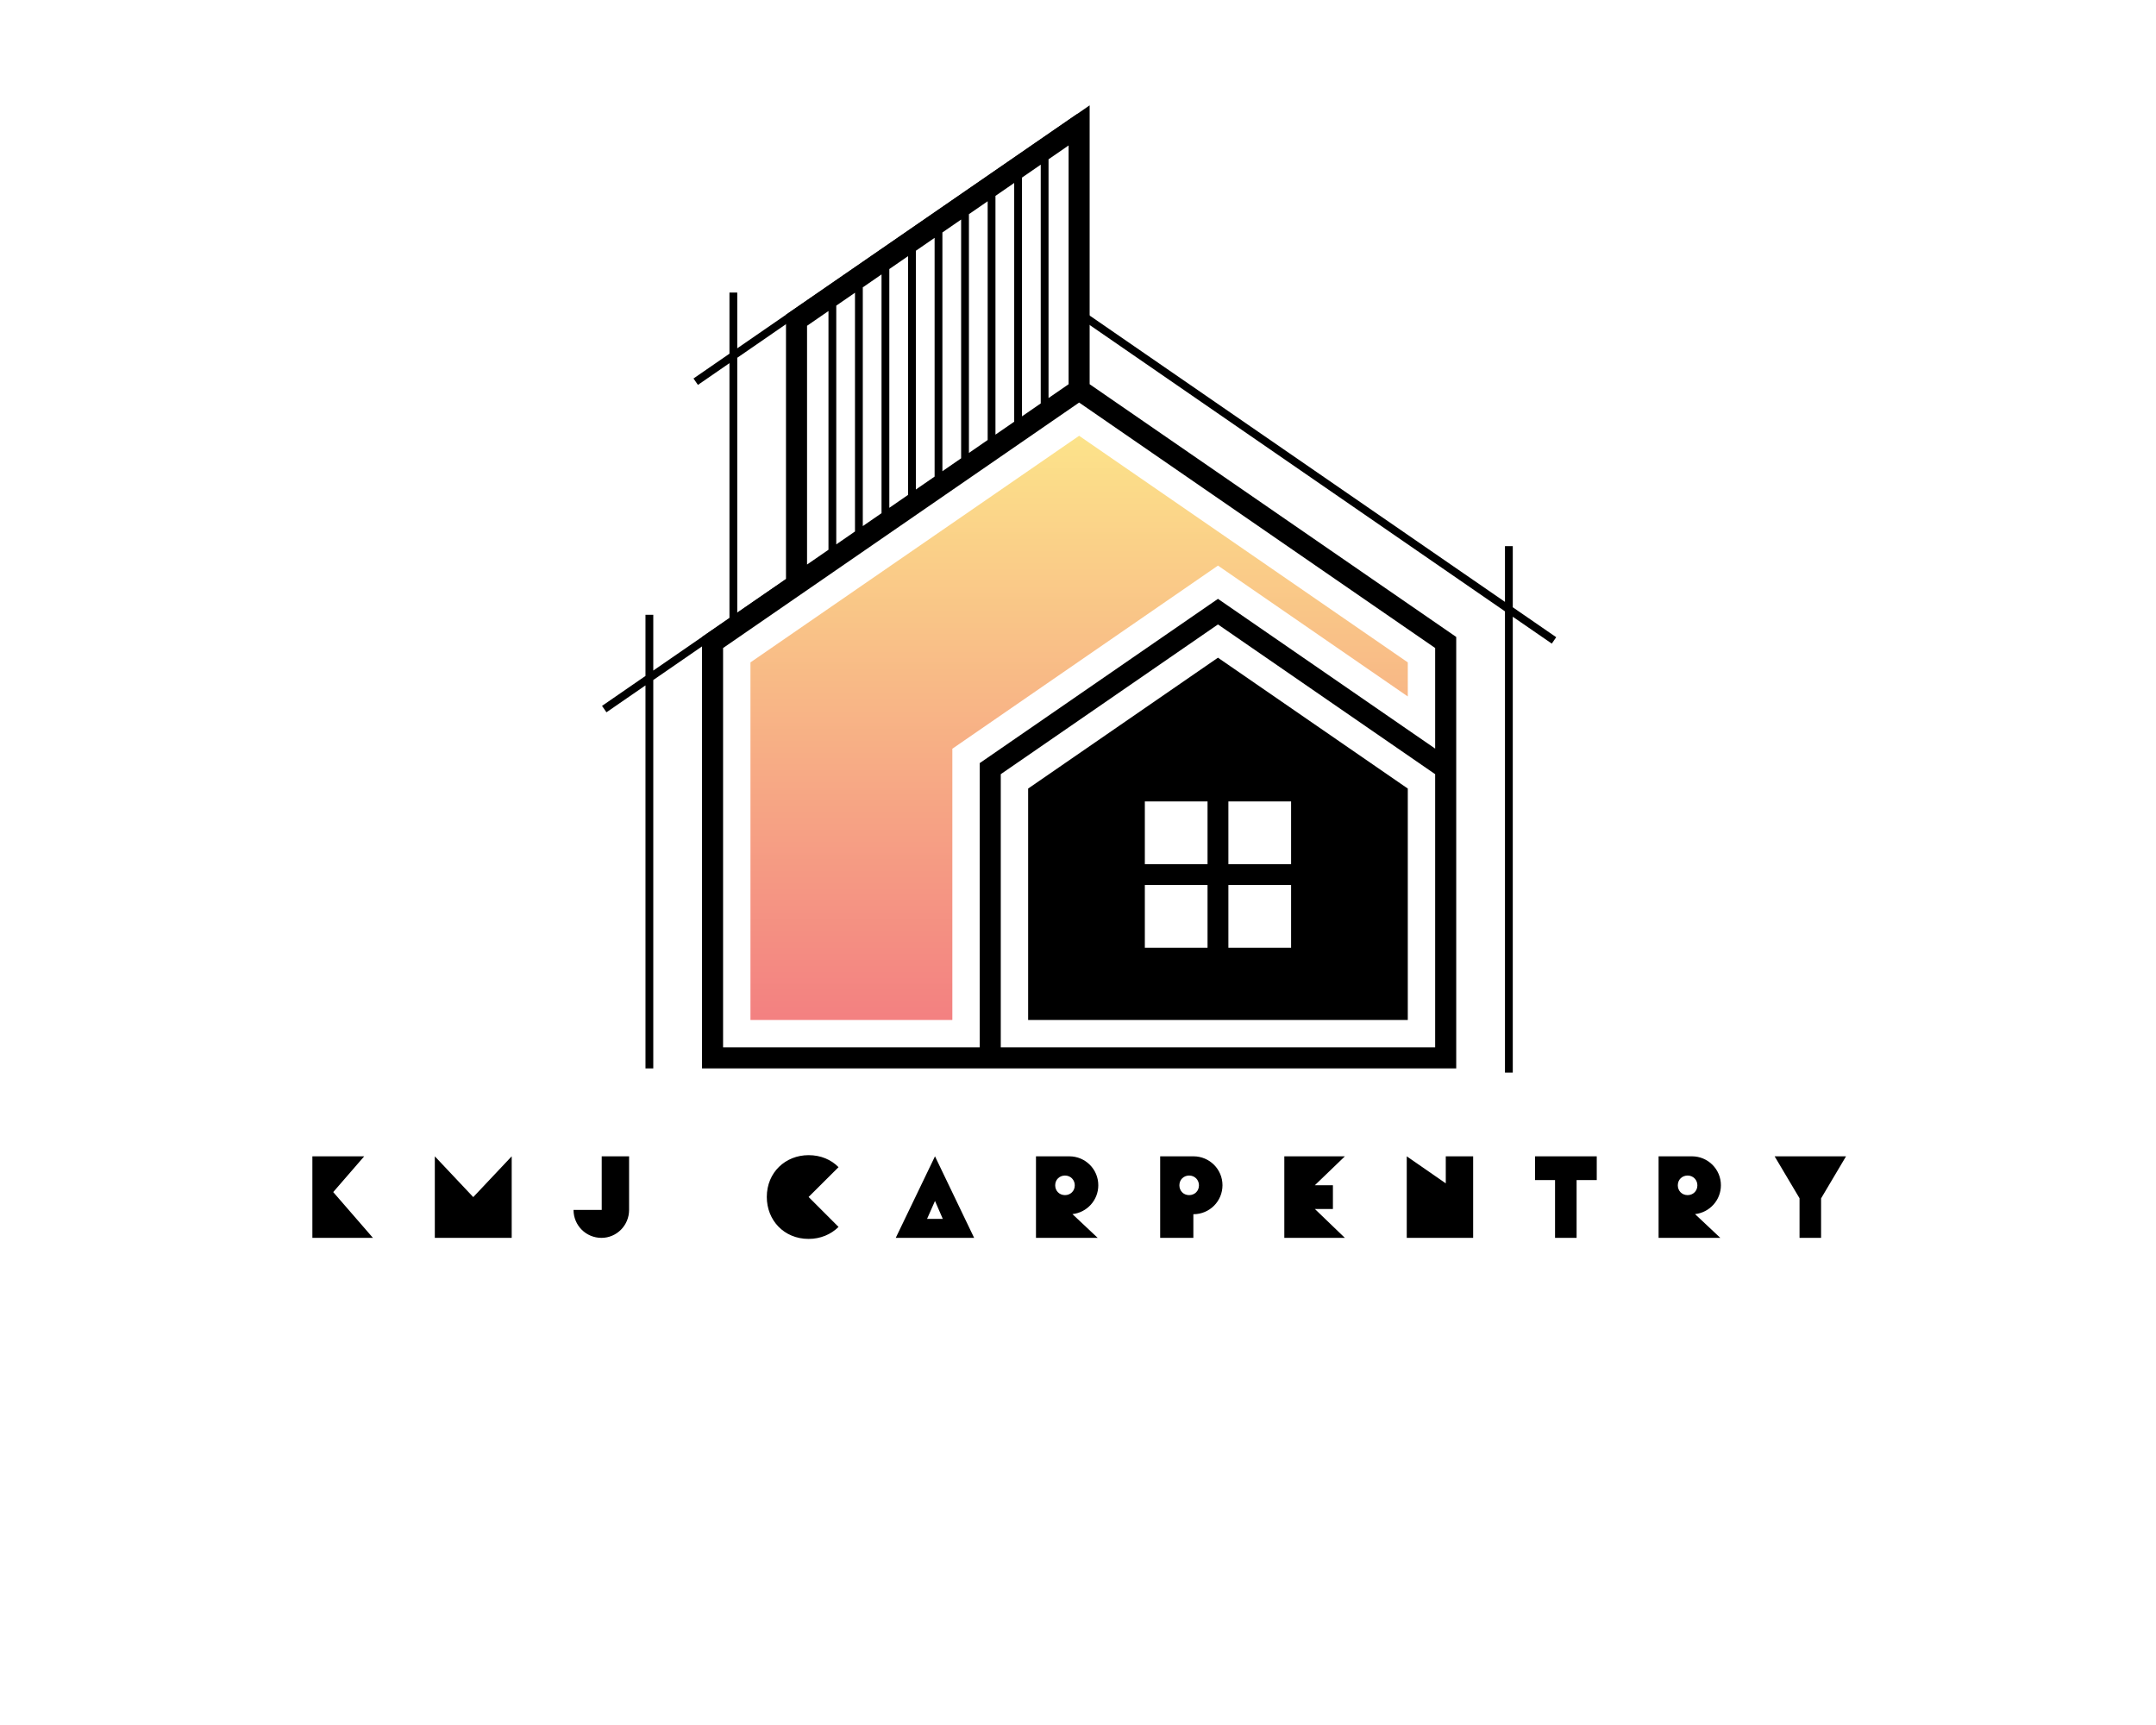 <?xml version="1.0" encoding="UTF-8" standalone="no" ?>
<!DOCTYPE svg PUBLIC "-//W3C//DTD SVG 1.1//EN" "http://www.w3.org/Graphics/SVG/1.1/DTD/svg11.dtd">
<svg xmlns="http://www.w3.org/2000/svg" xmlns:xlink="http://www.w3.org/1999/xlink" version="1.1" width="1280" height="1024" viewBox="0 0 1280 1024" xml:space="preserve">
<desc>Created with Fabric.js 5.3.0</desc>
<defs>
</defs>
<g transform="matrix(1 0 0 1 640 512)" id="background-logo"  >
<rect style="stroke: none; stroke-width: 0; stroke-dasharray: none; stroke-linecap: butt; stroke-dashoffset: 0; stroke-linejoin: miter; stroke-miterlimit: 4; fill: rgb(255,255,255); fill-opacity: 0; fill-rule: nonzero; opacity: 1;"  paint-order="stroke"  x="-640" y="-512" rx="0" ry="0" width="1280" height="1024" />
</g>
<g transform="matrix(2.897 0 0 2.897 640.665 349.627)" id="logo-logo"  >
<g style=""  paint-order="stroke"   >
		<g transform="matrix(1.982 0 0 1.982 0 0.901)"  >
<path style="stroke: none; stroke-width: 1; stroke-dasharray: none; stroke-linecap: butt; stroke-dashoffset: 0; stroke-linejoin: miter; stroke-miterlimit: 4; fill: rgb(0,0,0); fill-rule: nonzero; opacity: 1;"  paint-order="stroke"  transform=" translate(-50, -50.455)" d="M 94.839 51.891 L 94.839 45.569 L 94.032 45.569 L 94.032 51.335 L 50.229 21.139 L 49.772 21.801 L 94.032 52.313 L 94.032 100 L 94.839 100 L 94.839 52.869 L 98.873 55.65 L 99.33 54.987 L 94.839 51.891 z M 14.652 52.449 L 14.652 26.098 L 50.229 1.572 L 49.772 0.909 L 14.652 25.12 L 14.652 19.354 L 13.846 19.354 L 13.846 25.676 L 10.127 28.239 L 10.585 28.902 L 13.846 26.654 L 13.846 53.005 L 5.969 58.435 L 5.969 52.67 L 5.162 52.67 L 5.162 58.991 L 0.67 62.088 L 1.127 62.751 L 5.162 59.969 L 5.163 99.569 L 5.969 99.569 L 5.969 59.413 L 13.846 53.983 L 13.846 54.303 L 14.652 54.303 L 14.652 53.427 L 21.01 49.045 L 20.552 48.382 L 14.652 52.449 z" stroke-linecap="round" />
</g>
		<g transform="matrix(1.982 0 0 1.982 0.001 -0.428)"  >
<path style="stroke: none; stroke-width: 1; stroke-dasharray: none; stroke-linecap: butt; stroke-dashoffset: 0; stroke-linejoin: miter; stroke-miterlimit: 4; fill: rgb(0,0,0); fill-rule: nonzero; opacity: 1;"  paint-order="stroke"  transform=" translate(-50.001, -49.784)" d="M 51.089 28.832 L 51.089 0 L 19.692 21.645 L 19.692 48.975 L 11.01 54.96 L 11.01 99.568 L 39.722 99.568 L 88.992 99.568 L 88.992 68.004 L 88.992 54.96 L 51.089 28.832 z M 46.838 5.577 L 48.912 4.147 L 48.912 28.832 L 46.838 30.261 L 46.838 5.577 z M 44.094 7.468 L 46.032 6.133 L 46.032 30.817 L 44.094 32.153 L 44.094 7.468 z M 41.351 9.36 L 43.288 8.024 L 43.288 32.708 L 41.351 34.044 L 41.351 9.36 z M 38.607 11.251 L 40.544 9.916 L 40.544 34.6 L 40.129 34.886 L 38.607 35.935 L 38.607 11.251 z M 35.864 13.142 L 37.8 11.807 L 37.8 36.491 L 35.864 37.826 L 35.864 13.142 z M 33.12 15.034 L 35.058 13.698 L 35.058 38.382 L 33.12 39.717 L 33.12 15.034 z M 30.376 16.925 L 32.314 15.589 L 32.314 40.273 L 30.376 41.609 L 30.376 16.925 z M 27.633 18.817 L 29.57 17.481 L 29.57 42.165 L 27.633 43.5 L 27.633 18.817 z M 24.89 20.707 L 26.826 19.372 L 26.826 44.056 L 24.89 45.391 L 24.89 20.707 z M 21.869 22.79 L 24.084 21.263 L 24.084 45.947 L 21.869 47.473 L 21.869 22.79 z M 86.814 97.391 L 41.899 97.391 L 41.899 69.148 L 64.356 53.667 L 86.814 69.148 L 86.814 97.391 z M 86.814 66.503 L 64.356 51.021 L 39.722 68.004 L 39.722 97.391 L 13.187 97.391 L 13.187 56.104 L 19.692 51.62 L 19.692 51.62 L 37.261 39.509 L 50.001 30.727 L 86.814 56.104 L 86.814 66.503 z M 44.729 94.56 L 53.92 94.56 L 74.793 94.56 L 83.984 94.56 L 83.984 70.635 L 64.356 57.104 L 44.729 70.635 L 44.729 94.56 z M 65.434 71.967 L 71.918 71.967 L 71.918 78.452 L 65.434 78.452 L 65.434 71.967 z M 65.434 80.606 L 71.918 80.606 L 71.918 87.09 L 65.434 87.09 L 65.434 80.606 z M 56.795 71.967 L 63.279 71.967 L 63.279 78.452 L 56.795 78.452 L 56.795 71.967 z M 56.795 80.606 L 63.279 80.606 L 63.279 87.09 L 56.795 87.09 L 56.795 80.606 z" stroke-linecap="round" />
</g>
		<g transform="matrix(1.982 0 0 1.982 0.001 28.464)"  >
<linearGradient id="SVGID_2_2_2_136158" gradientUnits="userSpaceOnUse" gradientTransform="matrix(1 0 0 1 16.017 34.164)"  x1="0" y1="0" x2="0" y2="60">
<stop offset="0%" style="stop-color:rgb(252,227,138);stop-opacity: 1"/>
<stop offset="100%" style="stop-color:rgb(243,129,129);stop-opacity: 1"/>
</linearGradient>
<path style="stroke: none; stroke-width: 1; stroke-dasharray: none; stroke-linecap: butt; stroke-dashoffset: 0; stroke-linejoin: miter; stroke-miterlimit: 4; fill: url(#SVGID_2_2_2_136158); fill-rule: nonzero; opacity: 1;"  paint-order="stroke"  transform=" translate(-50, -64.362)" d="M 50 34.164 L 83.984 57.591 L 83.984 61.114 L 66.581 49.117 L 64.356 47.584 L 62.132 49.117 L 38.586 65.349 L 36.891 66.518 L 36.891 68.576 L 36.891 94.56 L 16.017 94.56 L 16.017 57.591 L 50 34.164" stroke-linecap="round" />
</g>
</g>
</g>
<g transform="matrix(1.921 0 0 1.921 640.716 710.585)" id="text-logo"  >
<g style=""  paint-order="stroke"   >
		<g transform="matrix(1 0 0 1 -5.684342e-14 0)" id="text-logo-path-0"  >
<path style="stroke: none; stroke-width: 0; stroke-dasharray: none; stroke-linecap: butt; stroke-dashoffset: 0; stroke-linejoin: miter; stroke-miterlimit: 4; fill: rgb(0,0,0); fill-rule: nonzero; opacity: 1;"  paint-order="stroke"  transform=" translate(-238.43, 12.62)" d="M 1.44 -25.2 L 1.44 0 L 20.16 0 L 7.88 -14.15 L 17.46 -25.2 Z M 39.28 -25.2 L 39.28 0 L 63.04 0 L 63.04 -25.2 L 51.16 -12.6 Z M 90.86 -8.64 L 82.15 -8.64 C 82.15 -3.85 86 0 90.79 0 C 95.47 0 99.32 -3.85 99.32 -8.64 L 99.32 -25.2 L 90.86 -25.2 Z M 154.8 0.32 C 158.44 0.32 161.68 -1.04 164.05 -3.38 L 154.8 -12.64 L 164.05 -21.85 C 161.78 -24.16 158.58 -25.56 154.8 -25.56 C 147.67 -25.56 141.88 -20.27 141.88 -12.64 C 141.88 -5.47 147.17 0.32 154.8 0.32 Z M 181.73 0 L 205.96 0 L 193.86 -25.2 Z M 191.41 -5.87 L 193.86 -11.41 L 196.27 -5.87 Z M 225.07 -25.2 L 225.07 0 L 244.15 0 L 236.34 -7.34 C 240.84 -7.85 244.33 -11.63 244.33 -16.27 C 244.33 -21.2 240.34 -25.2 235.37 -25.2 Z M 231.01 -16.24 C 231.01 -18.04 232.38 -19.26 234.04 -19.26 C 235.8 -19.26 237.06 -17.89 237.06 -16.24 C 237.06 -14.44 235.69 -13.21 234.04 -13.21 C 232.24 -13.21 231.01 -14.58 231.01 -16.24 Z M 263.45 -25.2 L 263.45 0 L 273.71 0 L 273.71 -7.31 L 273.74 -7.31 C 278.71 -7.31 282.71 -11.3 282.71 -16.27 C 282.71 -21.2 278.71 -25.2 273.74 -25.2 Z M 269.39 -16.24 C 269.39 -18.04 270.76 -19.26 272.41 -19.26 C 274.18 -19.26 275.44 -17.89 275.44 -16.24 C 275.44 -14.44 274.07 -13.21 272.41 -13.21 C 270.61 -13.21 269.39 -14.58 269.39 -16.24 Z M 301.82 -25.2 L 301.82 0 L 320.54 0 L 311.26 -8.93 L 316.84 -8.93 L 316.84 -16.27 L 311.26 -16.27 L 320.54 -25.2 Z M 339.66 -25.2 L 339.66 0 L 360.18 0 L 360.18 -25.2 L 351.72 -25.2 L 351.72 -16.85 Z M 398.38 -25.2 L 379.3 -25.2 L 379.3 -17.86 L 385.49 -17.86 L 385.49 0 L 392.15 0 L 392.15 -17.86 L 398.38 -17.86 Z M 417.49 -25.2 L 417.49 0 L 436.57 0 L 428.76 -7.34 C 433.26 -7.85 436.75 -11.63 436.75 -16.27 C 436.75 -21.2 432.76 -25.2 427.79 -25.2 Z M 423.43 -16.24 C 423.43 -18.04 424.8 -19.26 426.46 -19.26 C 428.22 -19.26 429.48 -17.89 429.48 -16.24 C 429.48 -14.44 428.11 -13.21 426.46 -13.21 C 424.66 -13.21 423.43 -14.58 423.43 -16.24 Z M 453.35 -25.2 L 461.05 -12.24 L 461.05 0 L 467.71 0 L 467.71 -12.2 L 475.42 -25.2 Z" stroke-linecap="round" />
</g>
</g>
</g>
</svg>